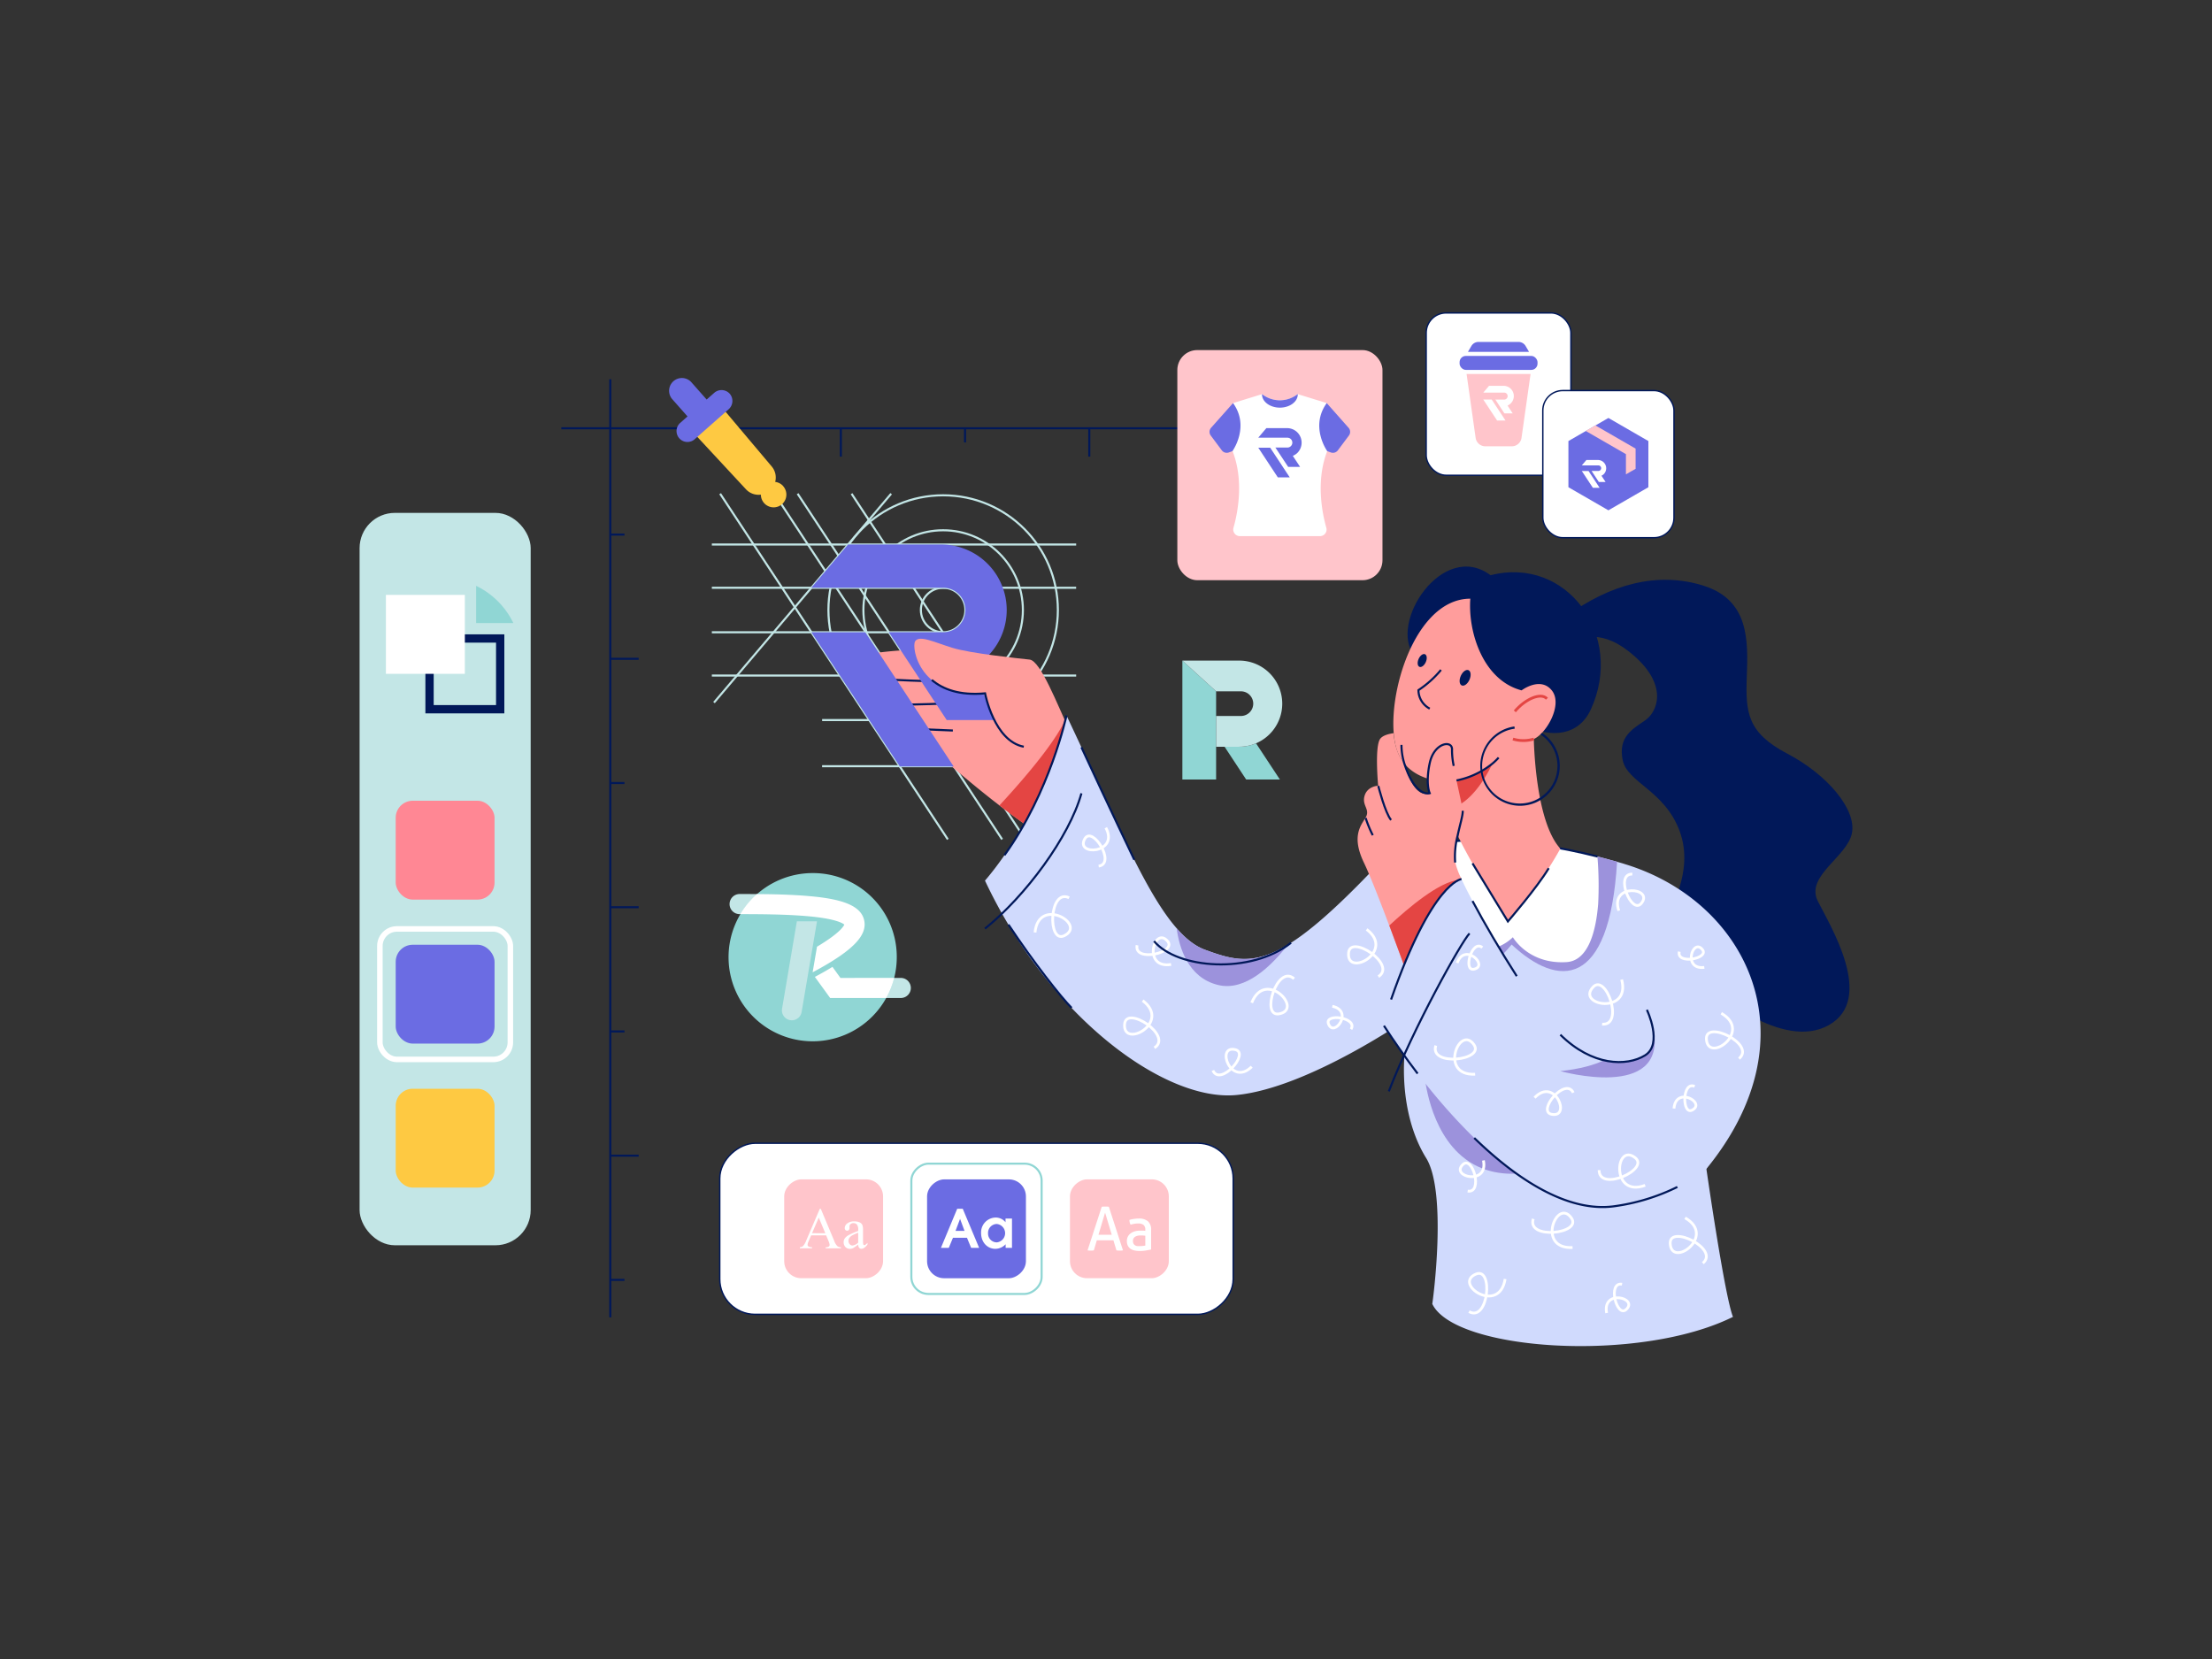 <?xml version="1.0" encoding="UTF-8"?>
<svg xmlns="http://www.w3.org/2000/svg" id="_4" data-name="4" viewBox="0 0 800 600">
  <rect x="0" y="0" width="800" height="600" fill="#333333" stroke="none"/>
  <defs>
    <style>.cls-1,.cls-10,.cls-15,.cls-16,.cls-19,.cls-3{fill:none;}.cls-1{stroke:#c3e6e6;}.cls-1,.cls-10,.cls-14,.cls-15,.cls-16,.cls-19,.cls-3{stroke-miterlimit:10;}.cls-1,.cls-15,.cls-3{stroke-width:0.75px;}.cls-2{fill:#ff9d9c;}.cls-14,.cls-3{stroke:#011859;}.cls-4{fill:#6b6ce3;}.cls-5{fill:#e44543;}.cls-6{fill:#011859;}.cls-7{fill:#d0dafd;}.cls-8{fill:#9c92dc;}.cls-14,.cls-9{fill:#fff;}.cls-10{stroke:#e44543;}.cls-11{fill:#c3e6e6;}.cls-12{fill:#ffc5cb;}.cls-13{fill:#90d6d4;}.cls-14{stroke-width:0.5px;}.cls-15{stroke:#90d6d4;}.cls-16,.cls-19{stroke:#fff;}.cls-16{stroke-width:2px;}.cls-17{fill:#ff8794;}.cls-18{fill:#fec942;}</style>
  </defs>
  <title>1. Brand Designer</title>
  <circle class="cls-1" cx="341.1" cy="220.62" r="8.05"></circle>
  <circle class="cls-1" cx="341.1" cy="220.62" r="41.49"></circle>
  <circle class="cls-1" cx="341.1" cy="220.62" r="28.84"></circle>
  <line class="cls-1" x1="280.09" y1="178.56" x2="362.43" y2="303.57"></line>
  <line class="cls-1" x1="260.45" y1="178.56" x2="342.79" y2="303.57"></line>
  <polyline class="cls-1" points="370.81 303.57 331.79 244.32 321.48 228.67 310.87 212.57 303.26 201.01 288.47 178.56"></polyline>
  <line class="cls-1" x1="307.98" y1="178.56" x2="390.32" y2="303.57"></line>
  <line class="cls-1" x1="389.21" y1="196.93" x2="257.45" y2="196.93"></line>
  <polyline class="cls-1" points="257.45 212.57 314.63 212.57 342.29 212.57 373.22 212.57 389.2 212.57"></polyline>
  <polyline class="cls-1" points="340.94 228.67 321.47 228.67 312.94 228.67 293.46 228.67 257.45 228.67"></polyline>
  <line class="cls-1" x1="389.21" y1="244.32" x2="257.45" y2="244.32"></line>
  <line class="cls-1" x1="380.28" y1="277.11" x2="297.32" y2="277.11"></line>
  <polyline class="cls-1" points="297.33 260.42 342.38 260.42 361.86 260.42 380.28 260.42"></polyline>
  <line class="cls-1" x1="322.3" y1="178.56" x2="258.23" y2="254.09"></line>
  <path class="cls-2" d="M383.84,293.28a22.74,22.74,0,0,1-7.39,8.71c-4.92-3.17-10.05-6.88-15-10.71-16.23-12.48-30.75-26.15-30.75-26.15l-20.4-27.95s21.49-4.23,31.82-.67,35.37,19.78,35.37,19.78l7,5.63.71.57,1.33,1.07S390.18,280.66,383.84,293.28Z"></path>
  <path class="cls-3" d="M317.44,245.53c8.62.55,16.48.76,16.48.76"></path>
  <path class="cls-3" d="M324.21,254.81c7.31.11,18.88-.44,18.88-.44"></path>
  <path class="cls-3" d="M329.55,263.58c7.42.29,15.06.62,15.06.62"></path>
  <polygon class="cls-4" points="344.91 277.21 325.44 277.21 293.46 228.67 312.94 228.67 344.91 277.21"></polygon>
  <path class="cls-4" d="M357.16,237.38a23.7,23.7,0,0,0-16.76-40.45H306.72L303.26,201l-9.81,11.56H341.1a8,8,0,1,1,0,16.1H321.47l20.92,31.75h19.48l-11.92-18.1A23.81,23.81,0,0,0,357.16,237.38Z"></path>
  <path class="cls-2" d="M386.53,263.55c-4-8.37-10.17-24.57-14.14-25s-21.36-2.21-28-4.27-11.93-4.71-13.41-2.36,1.75,21,25.24,18.86C356.22,250.76,362.51,284.15,386.53,263.55Z"></path>
  <path class="cls-5" d="M385.3,260.28l-.1,2.21-1.35,30.8a22.74,22.74,0,0,1-7.39,8.71c-4.92-3.17-10.05-6.88-15-10.71,5.85-6.32,18.06-19.93,23-29.37C384.78,261.35,385.05,260.8,385.3,260.28Z"></path>
  <path class="cls-3" d="M337,245.91c3.92,3.34,10,5.71,19.26,4.85,0,0,3.25,17.24,14,19.3"></path>
  <path class="cls-6" d="M566.64,222.74c15.68-11.41,32.79-16.16,49.43-10.93s16.16,20,15.68,33,.24,20.2,14.73,27.8,25,20.2,23.29,28.75-16.87,15.45-12.36,24.48,20.91,35.41,4,44.91S619.64,358,619.64,358s-16.16-26.38-16.4-27.09,9.74-15.21,4.28-30.18-19-17.59-20.67-25.9,3.56-11.17,8.08-14.26,8.32-12.36-3.56-23.05-19.49-6.89-24.71-4.75S566.64,222.74,566.64,222.74Z"></path>
  <path class="cls-7" d="M617.14,422.74s6.65,46.34,9.62,53.52C592.82,493.11,526,488.54,518,471.56c.25-1.24,5.46-40.39-2.23-52.77s-10.4-31.71-5.7-51c0,0-36.78,25.73-62.92,28.24-25.77,2.47-67.64-28-90.92-77.55,0,0,22-24.53,29.48-59.71,16.66,35.07,28,63.47,39.89,77,3.3,3.78,6.64,6.4,10.15,7.7,10.07,3.72,17.54,5.81,30-1.77,7.47-4.54,16.74-12.55,29.45-25.73a34.82,34.82,0,0,1,13.63-8.29c15.2-5.4,38-5.22,65.33,1.22,1.19.27,2.4.57,3.61.88q3.48.87,7.06,1.89l2,.58,1,.32C631.38,325.92,656.49,374.57,617.14,422.74Z"></path>
  <path class="cls-8" d="M515,386.84s.87,19,12.36,30.11c14.55,14,35.17,4.26,35.17,4.26Z"></path>
  <path class="cls-8" d="M584.84,311.67c-2.78,46.13-21.28,45.67-38.14,29.94-2.68,3.19-3.12,3.42-3.12,3.42L540,339l7.09-3.28s15.36-16.93,27.12-26.85c1.19.27,2.4.57,3.61.88Q581.26,310.65,584.84,311.67Z"></path>
  <path class="cls-8" d="M465.76,341.7c-5.79,7.48-15.31,16.94-25.2,14.54-11-2.66-14.09-13.7-15-20.47,3.3,3.78,6.64,6.4,10.15,7.7C445.82,347.19,453.29,349.28,465.76,341.7Z"></path>
  <path class="cls-9" d="M578,326.9v0c-.74,9.23-3.31,20.56-11.45,21.06-13.8.85-19.4-9-19.4-9a16.4,16.4,0,0,1-5.21,3.4L508,314.16l.79-6.48c15.86-5.63,40-5.2,68.94,2.1A127.81,127.81,0,0,1,578,326.9Z"></path>
  <path class="cls-3" d="M508.84,307.68c15.86-5.63,40-5.2,68.94,2.1"></path>
  <path class="cls-6" d="M511.6,237.3c-9.68-12,10.27-42.12,27.49-29.26,27.49-7.08,48.64,21.72,36.22,48.61-4.25,9.2-14,10.74-24.31,5.43S511.6,237.3,511.6,237.3Z"></path>
  <path class="cls-2" d="M564.32,306.92a138.93,138.93,0,0,1-19,26.32s-16.59-25.43-20.61-36.84l-.46-4-1.11-9.69s-12.55.22-17.25-9.74c-6.62-14,3.81-56.45,25.87-56.45-.89,11.87,4.48,29.45,18.54,33.16,0,0,6.77-5.14,10.92,0s-2,15.67-6.5,17.59C554.75,267.27,555.08,296.84,564.32,306.92Z"></path>
  <path class="cls-5" d="M539.79,276.08s-6.32,14.48-15.52,16.33l-1.11-9.69A29.74,29.74,0,0,0,539.79,276.08Z"></path>
  <path class="cls-3" d="M542,274a20.84,20.84,0,0,1-2.17,2.1,29.74,29.74,0,0,1-16.63,6.64"></path>
  <ellipse class="cls-6" cx="529.9" cy="245.16" rx="3.02" ry="1.72" transform="translate(90.79 629.97) rotate(-66.06)"></ellipse>
  <ellipse class="cls-6" cx="514.37" cy="238.91" rx="2.49" ry="1.42" transform="translate(87.28 612.06) rotate(-66.06)"></ellipse>
  <path class="cls-10" d="M547.86,257.27c3.65-4.37,9.39-7,11.61-4.57"></path>
  <path class="cls-10" d="M554.75,267.27a12.92,12.92,0,0,1-7.58,0"></path>
  <path class="cls-7" d="M617.14,422.74s-12.53,10.73-33.51,13.52c-27.88,3.68-61.47-31.79-83.1-65.29.65-6.08,7.29-21.72,7.29-21.72s11.46-29.41,20.75-31.32c6.62,14.34,26.13,46.76,35.74,56.29,5.28,5.22,10.78,8.08,15.8,9.25,5.94,1.39,11.23.43,14.81-1.78,3.06-1.88,3.43-5.53,3-8.93a29.12,29.12,0,0,0-2.28-7.54C640.28,368.79,617.14,422.74,617.14,422.74Z"></path>
  <path class="cls-8" d="M564.32,387.38c7.15-.77,12.22-2.2,15.8-3.92,5.94,1.39,11.23.43,14.81-1.78,3.06-1.88,3.43-5.53,3-8.93l.18,0C602.49,398.16,564.32,387.38,564.32,387.38Z"></path>
  <path class="cls-2" d="M526.33,311.89a25.78,25.78,0,0,0,2.24,6,6.33,6.33,0,0,0-1,.29c-9.11,3.6-19.8,31-19.8,31s-2.39-6.62-5.35-14.5c-3.11-8.27-6.85-17.91-9.14-22.69-4.48-9.35-1.3-13.18.57-16.23s-1.36-4.32-.35-7.89,4.93-3.71,4.93-3.71-1.35-14.3.77-17c.92-1.17,2.9-1.73,4.85-2a22.58,22.58,0,0,0,1.81,7.69,15,15,0,0,0,1.95,3.1c3.9,14.11,9.21,10.84,9.21,10.84s-.81-1.63-.7-5.32a31.57,31.57,0,0,1,.7-5.52c1.61-7.62,8.41-8.51,8.07-4.77s3.65,19.14,3.9,21.91c.14,1.53-1,5-1.83,9A29.88,29.88,0,0,0,526.33,311.89Z"></path>
  <path class="cls-3" d="M529,293.22c.14,1.53-1,5-1.83,9a29.88,29.88,0,0,0-.89,9.72"></path>
  <path class="cls-5" d="M527.61,318.22c-9.11,3.6-19.8,31-19.8,31s-2.39-6.62-5.35-14.5C509.3,328.38,520.44,318.89,527.61,318.22Z"></path>
  <path class="cls-11" d="M293.9,351.66l1.58-9.26c8-4.78,9.57-7.26,9.88-8-.59-.51-3.15-2.11-12.84-3l-1.29-.11-1.33-.1c-6.89-.5-14.91-.57-22.41-.58a3.63,3.63,0,0,1-3.63-3.64h0a3.65,3.65,0,0,1,3.66-3.64c8.58,0,16.08.13,22.38.54.9.06,1.77.13,2.62.21,11.76,1,18.75,3.32,20,8.63C313.85,338.3,308.41,343.9,293.9,351.66Z"></path>
  <path class="cls-11" d="M329.42,357.3h0a3.64,3.64,0,0,1-3.64,3.64H300.24l-5.53-7.63c2.34-1.25,4.45-2.45,6.36-3.63l2.89,4h21.83A3.64,3.64,0,0,1,329.42,357.3Z"></path>
  <path class="cls-12" d="M286.38,369h0a3.59,3.59,0,0,1-3.54-4.19l5.36-31.61h7.28L289.92,366A3.59,3.59,0,0,1,286.38,369Z"></path>
  <path class="cls-13" d="M324.33,346.19a30.42,30.42,0,1,1-30.43-30.43A30.3,30.3,0,0,1,324.33,346.19Z"></path>
  <path class="cls-9" d="M293.9,351.65l1.58-9.26c8-4.78,9.57-7.26,9.88-8-.59-.51-3.15-2.11-12.84-3l-1.29-.11-1.33-.1c-6.83-.5-14.74-.57-22.17-.57a30,30,0,0,1,6-7.24c6,0,11.43.19,16.16.5.9.06,1.77.13,2.62.21,11.76,1,18.75,3.32,20,8.63C313.85,338.29,308.42,343.9,293.9,351.65Z"></path>
  <path class="cls-9" d="M323.4,353.66a30.39,30.39,0,0,1-2.89,7.28H300.24l-5.53-7.63c2.34-1.25,4.45-2.45,6.36-3.63l2.89,4Z"></path>
  <path class="cls-11" d="M286.38,369h0a3.59,3.59,0,0,1-3.54-4.19l5.36-31.61h7.28L289.92,366A3.59,3.59,0,0,1,286.38,369Z"></path>
  <rect class="cls-14" x="322.22" y="351.57" width="61.88" height="185.69" rx="12.75" ry="12.75" transform="translate(797.57 91.25) rotate(90)"></rect>
  <rect class="cls-12" x="283.61" y="426.53" width="35.75" height="35.75" rx="6.16" ry="6.16" transform="translate(745.9 142.92) rotate(90)"></rect>
  <path class="cls-9" d="M298.78,446.78h-5.41l-.95,2.21a3.49,3.49,0,0,0-.35,1.22.71.71,0,0,0,.3.56,2.65,2.65,0,0,0,1.31.31v.38h-4.4v-.38a2.38,2.38,0,0,0,1.13-.4,6.32,6.32,0,0,0,1.16-2l4.92-11.5h.36l4.87,11.63a5.29,5.29,0,0,0,1.07,1.82,2.18,2.18,0,0,0,1.34.47v.38h-5.51v-.38a2.07,2.07,0,0,0,1.13-.28.72.72,0,0,0,.29-.58,4.28,4.28,0,0,0-.41-1.43Zm-.29-.76-2.37-5.65L293.69,446Z"></path>
  <path class="cls-9" d="M310.37,450.1a15.72,15.72,0,0,1-1.82,1.3,2.8,2.8,0,0,1-1.19.26,2.12,2.12,0,0,1-1.61-.67,2.46,2.46,0,0,1-.63-1.76,2.24,2.24,0,0,1,.31-1.2,4.08,4.08,0,0,1,1.47-1.32,22.85,22.85,0,0,1,3.48-1.51v-.37a3.08,3.08,0,0,0-.45-1.94,1.62,1.62,0,0,0-1.3-.53,1.46,1.46,0,0,0-1,.35,1.05,1.05,0,0,0-.39.8l0,.6a1,1,0,0,1-.24.73.83.83,0,0,1-.63.26.8.8,0,0,1-.62-.27,1.05,1.05,0,0,1-.24-.73,2.11,2.11,0,0,1,.91-1.63,3.92,3.92,0,0,1,2.55-.74,4.42,4.42,0,0,1,2.06.42,2,2,0,0,1,.9,1,5.64,5.64,0,0,1,.19,1.81v3.21a14.63,14.63,0,0,0,.05,1.65.69.69,0,0,0,.17.41.4.4,0,0,0,.27.1.56.56,0,0,0,.29-.07,6.41,6.41,0,0,0,.84-.75v.58q-1.15,1.55-2.21,1.55a1,1,0,0,1-.8-.35A1.89,1.89,0,0,1,310.37,450.1Zm0-.67v-3.6a20.06,20.06,0,0,0-2,.88,3.46,3.46,0,0,0-1.16.95,1.83,1.83,0,0,0-.35,1.08,1.76,1.76,0,0,0,.44,1.23,1.34,1.34,0,0,0,1,.49A3.74,3.74,0,0,0,310.37,449.43Z"></path>
  <rect class="cls-4" x="335.29" y="426.53" width="35.75" height="35.75" rx="6.16" ry="6.16" transform="translate(797.57 91.25) rotate(90)"></rect>
  <rect class="cls-15" x="329.6" y="420.85" width="47.12" height="47.12" rx="6.16" ry="6.16" transform="translate(797.57 91.25) rotate(90)"></rect>
  <path class="cls-9" d="M346.19,437.16h2l5.93,14.15h-2.89l-1.51-3.65h-5.07l-1.51,3.65H340.3Zm-.61,8h3.25l-1.61-4.34h0Z"></path>
  <path class="cls-9" d="M366,451.31H363.7V450a5.25,5.25,0,0,1-3.71,1.66c-2.73,0-5.16-2.18-5.16-5.72a5.36,5.36,0,0,1,5.31-5.6,4.53,4.53,0,0,1,3.52,1.7h0V440.7H366Zm-5.51-8.64a3.22,3.22,0,0,0-3.15,3.38,3.17,3.17,0,0,0,3.15,3.27,3.34,3.34,0,0,0,0-6.65Z"></path>
  <rect class="cls-12" x="386.96" y="426.53" width="35.75" height="35.75" rx="6.16" ry="6.16" transform="translate(849.25 39.57) rotate(90)"></rect>
  <path class="cls-9" d="M402.68,448.57h-6l-1.07,3.64-.57.07-.57,0-.6,0-.54-.07,5.13-15.77.61-.07.68,0,.64,0,.64.07,5.11,15.77-.59.07-.64,0-.58,0-.56-.07Zm-5.4-2h4.8l-2.41-8Z"></path>
  <path class="cls-9" d="M414.21,444.79a2.14,2.14,0,0,0-.66-1.8,3.09,3.09,0,0,0-1.91-.5,8,8,0,0,0-1.44.12,10.8,10.8,0,0,0-1.3.32,3.42,3.42,0,0,1-.42-1.73,10.09,10.09,0,0,1,1.64-.37,11.94,11.94,0,0,1,1.73-.13,4.92,4.92,0,0,1,3.33,1,4,4,0,0,1,1.14,3.19v7q-.77.18-1.86.36a13.35,13.35,0,0,1-2.24.19,8.79,8.79,0,0,1-1.94-.2,4,4,0,0,1-1.47-.64,3,3,0,0,1-.93-1.12,3.76,3.76,0,0,1-.33-1.65A3.35,3.35,0,0,1,409,446a4.67,4.67,0,0,1,1.51-.7,6.87,6.87,0,0,1,1.8-.23q.7,0,1.15,0l.76.08Zm0,2.13-.83-.09c-.34,0-.62,0-.85,0a3.57,3.57,0,0,0-2.07.5,1.75,1.75,0,0,0-.71,1.53,1.89,1.89,0,0,0,.24,1,1.67,1.67,0,0,0,.6.57,2.07,2.07,0,0,0,.8.24,8.15,8.15,0,0,0,.83,0,10.16,10.16,0,0,0,1-.05,6.23,6.23,0,0,0,1-.16Z"></path>
  <line class="cls-3" x1="203" y1="154.89" x2="492.83" y2="154.89"></line>
  <line class="cls-3" x1="259.17" y1="160.02" x2="259.17" y2="154.89"></line>
  <line class="cls-3" x1="349.02" y1="160.02" x2="349.02" y2="154.89"></line>
  <line class="cls-3" x1="438.87" y1="160.02" x2="438.87" y2="154.89"></line>
  <line class="cls-3" x1="304.1" y1="165.15" x2="304.1" y2="154.89"></line>
  <line class="cls-3" x1="393.95" y1="165.15" x2="393.95" y2="154.89"></line>
  <line class="cls-3" x1="483.8" y1="165.15" x2="483.8" y2="154.89"></line>
  <line class="cls-3" x1="220.72" y1="137.17" x2="220.72" y2="476.44"></line>
  <line class="cls-3" x1="220.72" y1="193.34" x2="225.85" y2="193.34"></line>
  <line class="cls-3" x1="220.72" y1="283.19" x2="225.85" y2="283.19"></line>
  <line class="cls-3" x1="220.72" y1="373.04" x2="225.85" y2="373.04"></line>
  <line class="cls-3" x1="220.72" y1="462.89" x2="225.85" y2="462.89"></line>
  <line class="cls-3" x1="220.72" y1="238.26" x2="230.98" y2="238.26"></line>
  <line class="cls-3" x1="220.72" y1="328.11" x2="230.98" y2="328.11"></line>
  <line class="cls-3" x1="220.72" y1="417.96" x2="230.98" y2="417.96"></line>
  <rect class="cls-11" x="130.05" y="185.49" width="61.88" height="264.88" rx="12.75" ry="12.75"></rect>
  <path class="cls-6" d="M179.4,232.42V255H156.85V232.42H179.4m3-3H153.85V258H182.4V229.42Z"></path>
  <rect class="cls-16" x="137.39" y="335.96" width="47.19" height="47.19" rx="6.16" ry="6.16"></rect>
  <rect class="cls-9" x="139.57" y="215.15" width="28.55" height="28.55"></rect>
  <rect class="cls-17" x="143.11" y="289.6" width="35.75" height="35.75" rx="6.16" ry="6.16"></rect>
  <rect class="cls-4" x="143.11" y="341.68" width="35.75" height="35.75" rx="6.16" ry="6.16"></rect>
  <rect class="cls-18" x="143.11" y="393.76" width="35.75" height="35.75" rx="6.16" ry="6.16"></rect>
  <path class="cls-13" d="M185.66,225.35H172.2V211.88A28.79,28.79,0,0,1,185.66,225.35Z"></path>
  <path class="cls-6" d="M564.11,277a14.42,14.42,0,0,1-7,12.36,14.26,14.26,0,0,1-7.4,2.06,14.42,14.42,0,0,1-2-28.69l.11.81a13.59,13.59,0,0,0,1.87,27.06,13.4,13.4,0,0,0,7.23-2.1,13.57,13.57,0,0,0,.21-22.85q.3-.28.59-.59A14.3,14.3,0,0,1,564.11,277Z"></path>
  <path class="cls-19" d="M581.06,474.88c-1.64-8.77,11.58-5.44,7.07-1.28-3.42,3.16-6.85-10.06-1.49-9.15"></path>
  <path class="cls-19" d="M568.74,451.19c-13.27.63-5.65-18.19-.43-10.69,4,5.69-16.23,8-13.79.32"></path>
  <path class="cls-19" d="M555,397c7.37-7.7,13.34,7.45,6.16,6-5.44-1.12,5-13.64,7.84-7.81"></path>
  <path class="cls-19" d="M452.7,385.79c-7.63,7.44-13.07-7.9-5.95-6.18,5.4,1.31-5.46,13.46-8.1,7.54"></path>
  <path class="cls-19" d="M423.55,348.81c-10.52,1.71-6.16-14-1.32-8.47,3.67,4.17-12.2,7.88-11,1.52"></path>
  <path class="cls-19" d="M399.94,299.35c5,9.41-11.25,10.34-7.6,4,2.77-4.82,11.39,9,5,9.89"></path>
  <path class="cls-19" d="M585.46,329.37c-3.38-10.11,12.81-8.33,8.15-2.66-3.53,4.29-9.74-10.78-3.25-10.58"></path>
  <path class="cls-19" d="M605.42,400.91c.63-8.24,11.66-2.1,6.63.55-3.81,2-3.72-10.63.85-8.54"></path>
  <path class="cls-19" d="M533.5,388.51c-13.27.63-5.65-18.19-.43-10.69,4,5.69-16.23,8-13.79.32"></path>
  <path class="cls-19" d="M452.7,362.67c4.91-12.35,18.9,2.36,9.91,4-6.82,1.26-.62-18.1,5.4-12.7"></path>
  <path class="cls-19" d="M374.32,337.24c1.34-13.22,18.82-2.91,10.63,1.15-6.21,3.08-5.55-17.24,1.71-13.69"></path>
  <path class="cls-19" d="M494.26,336.12c10.57,8-7.36,17.57-6.53,8.47.62-6.9,17.6,4.27,10.78,8.62"></path>
  <path class="cls-19" d="M413.26,361.87c10.57,8-7.36,17.57-6.53,8.47.62-6.9,17.6,4.27,10.78,8.62"></path>
  <path class="cls-19" d="M586.49,354.27c3.46,12.83-16.55,9.42-10.34,2.72,4.71-5.09,11.33,14.13,3.28,13.4"></path>
  <path class="cls-19" d="M616.39,349.88c-8,.92-4.16-10.8-.7-6.46,2.63,3.29-9.52,5.53-8.35.76"></path>
  <path class="cls-19" d="M527,348.27c2.75-7.6,11.53,1.07,6.1,2.25-4.12.89-.72-11,3-7.82"></path>
  <path class="cls-19" d="M481.85,363.93c7.9,1.69.5,11.57-1.4,6.35-1.44-4,10.79-2.21,8.16,1.95"></path>
  <path class="cls-19" d="M536.5,419.69c1.88,9.22-12.11,5.93-7.43,1.47,3.55-3.39,7.39,10.48,1.73,9.62"></path>
  <path class="cls-19" d="M609.43,440.46c11.53,6.61-5,18.37-5.38,9.24-.28-6.93,18,2,11.8,7.15"></path>
  <path class="cls-19" d="M622.52,366.47c11.53,6.61-5,18.37-5.38,9.24-.28-6.93,18,2,11.8,7.15"></path>
  <path class="cls-19" d="M544.35,462.56c-2.11,13.12-19,1.8-10.55-1.77,6.38-2.7,4.53,17.54-2.52,13.57"></path>
  <path class="cls-19" d="M595,428.68c-12.45,4.64-10.92-15.61-3.66-10,5.5,4.22-13,12.59-13,4.51"></path>
  <path class="cls-3" d="M521.15,242.28A37.42,37.42,0,0,1,513,249.6a7.62,7.62,0,0,0,4.09,6.69"></path>
  <path class="cls-3" d="M564.32,374.22c11.5,11.37,24,11.55,30.62,7.47s.68-16.48.68-16.48"></path>
  <path class="cls-3" d="M532.55,325.86c4.26,8,10.17,18.09,16,27.18"></path>
  <path class="cls-3" d="M512.7,388.28c-4.35-5.69-8.44-11.53-12.18-17.31"></path>
  <path class="cls-3" d="M606.64,429.28a74,74,0,0,1-23,7c-16.05,2.12-34-8.74-50.46-24.72"></path>
  <path class="cls-3" d="M525.76,277a27.34,27.34,0,0,1-.62-5.74c.34-3.74-6.47-2.85-8.07,4.77a31.57,31.57,0,0,0-.7,5.52c-.11,3.7.7,5.32.7,5.32s-5.16,1.79-9.21-10.84a23,23,0,0,1-1-6.64"></path>
  <path class="cls-3" d="M532.56,312.25l12.79,21S555.93,321,560.12,314"></path>
  <path class="cls-3" d="M391.11,270.26c9.2,19.93,19.12,40.68,19.12,40.68"></path>
  <path class="cls-3" d="M364.72,334.4c9.06,13.65,18.92,26.15,22.85,30.12"></path>
  <path class="cls-3" d="M385.71,258.74s-5.86,27.56-22.44,50.56"></path>
  <path class="cls-3" d="M356.22,335.86c14.65-11.77,30.48-33.11,34.89-48.93"></path>
  <path class="cls-3" d="M417.38,340.38c8.37,10.09,35.05,12.06,49.54.59"></path>
  <path class="cls-3" d="M528.57,317.93s-10.57.85-25.47,43.56"></path>
  <path class="cls-3" d="M502.29,394.69c8.83-22.92,26.24-54.1,29.18-57.1"></path>
  <path class="cls-3" d="M498.48,284.24s2.42,9.66,4.62,12.33"></path>
  <path class="cls-3" d="M493.9,295.83a42.39,42.39,0,0,0,2.58,6.24"></path>
  <path class="cls-13" d="M462.89,281.92H450.69l-7.81-11.86h5.29a15.57,15.57,0,0,0,6.09-1.23Z"></path>
  <polygon class="cls-13" points="439.82 250.03 439.82 281.92 427.62 281.92 427.62 238.91 439.82 250.03"></polygon>
  <path class="cls-11" d="M463.74,254.49a15.58,15.58,0,0,1-15.57,15.58h-8.35V258.94H449a4.46,4.46,0,0,0,0-8.91h-9.18l-12.21-11.12h20.55A15.58,15.58,0,0,1,463.74,254.49Z"></path>
  <path class="cls-18" d="M283.24,175.79a4.58,4.58,0,0,0-2.88-1.5,6.2,6.2,0,0,0-1.22-5.54l-20-23.72-10.43,9.22L269.83,177a6.2,6.2,0,0,0,5.35,1.89,4.61,4.61,0,1,0,8.06-3.07Z"></path>
  <path class="cls-4" d="M263.91,142.39h0a4,4,0,0,0-5.57-.34l-2.77,2.45-5.63-6.37a4.62,4.62,0,0,0-6.92,6.11l5.63,6.37-2.77,2.45a3.95,3.95,0,0,0,5.23,5.91l12.46-11A4,4,0,0,0,263.91,142.39Z"></path>
  <rect class="cls-14" x="515.8" y="113.17" width="52.34" height="58.72" rx="7.21" ry="7.21"></rect>
  <path class="cls-4" d="M549.18,123.66H534.76a3,3,0,0,0-2.63,1.5l-1.23,2.09H553l-1.23-2.09A3,3,0,0,0,549.18,123.66Z"></path>
  <rect class="cls-4" x="527.88" y="128.72" width="28.19" height="5.06" rx="2.27" ry="2.27"></rect>
  <path class="cls-12" d="M530.41,135.26l3.27,23.09a3.55,3.55,0,0,0,3.52,3.06h9.56a3.55,3.55,0,0,0,3.52-3.06l3.27-23.09Z"></path>
  <polygon class="cls-9" points="544.49 152.09 541.45 152.09 536.45 144.5 539.5 144.5 544.49 152.09"></polygon>
  <path class="cls-9" d="M546.41,145.86a3.7,3.7,0,0,0-2.62-6.32h-5.26l-.54.64L536.45,142h7.44a1.26,1.26,0,1,1,0,2.51h-3.07l3.27,5h3l-1.86-2.83A3.72,3.72,0,0,0,546.41,145.86Z"></path>
  <rect class="cls-12" x="425.8" y="126.61" width="74.19" height="83.23" rx="7.21" ry="7.21"></rect>
  <path class="cls-9" d="M479.69,190.9a2.38,2.38,0,0,1-2.29,3h-29a2.39,2.39,0,0,1-2.3-3c1.52-5.38,3.86-17-.32-27.74a30.51,30.51,0,0,0,.19-17.38l10.47-3.24h0a10.43,10.43,0,0,0,12.91,0h0l10.47,3.24a30.48,30.48,0,0,0,.19,17.38C475.83,173.86,478.17,185.52,479.69,190.9Z"></path>
  <path class="cls-4" d="M445.95,145.78,438,154.72a2.22,2.22,0,0,0-.11,2.8l4,5.36a2.22,2.22,0,0,0,2.54.75l1.29-.47S452.14,154.34,445.95,145.78Z"></path>
  <path class="cls-4" d="M469.36,142.62c0,2.66-2.9,4.81-6.47,4.81s-6.47-2.15-6.47-4.81a.8.8,0,0,1,0-.09v0h0a10.43,10.43,0,0,0,12.91,0h0A.79.79,0,0,1,469.36,142.62Z"></path>
  <path class="cls-4" d="M479.83,145.78l7.91,8.94a2.22,2.22,0,0,1,.11,2.8l-4,5.36a2.22,2.22,0,0,1-2.54.75l-1.29-.47S473.64,154.34,479.83,145.78Z"></path>
  <polygon class="cls-4" points="466.46 172.66 462.15 172.66 455.07 161.91 459.38 161.91 466.46 172.66"></polygon>
  <path class="cls-4" d="M469.17,163.84a5.25,5.25,0,0,0-3.71-9H458l-.77.9-2.17,2.56h10.55a1.78,1.78,0,1,1,0,3.56h-4.35l4.63,7h4.31l-2.64-4A5.27,5.27,0,0,0,469.17,163.84Z"></path>
  <rect class="cls-14" x="557.98" y="141.25" width="47.44" height="53.22" rx="7.21" ry="7.21"></rect>
  <polygon class="cls-4" points="596.16 159.51 596.16 176.21 581.7 184.56 567.24 176.21 567.24 159.51 573.53 155.88 577.03 153.86 581.7 151.16 596.16 159.51"></polygon>
  <path class="cls-12" d="M577,153.86l-3.5,2,14.54,8.39v7.3l3.5-2v-7.3Z"></path>
  <polygon class="cls-9" points="578.53 176.43 576.09 176.43 572.08 170.34 574.52 170.34 578.53 176.43"></polygon>
  <path class="cls-9" d="M580.07,171.43a3,3,0,0,0-2.1-5.07h-4.23l-.43.51-1.23,1.45h6a1,1,0,1,1,0,2h-2.46l2.62,4h2.44l-1.49-2.27A3,3,0,0,0,580.07,171.43Z"></path>
</svg>
